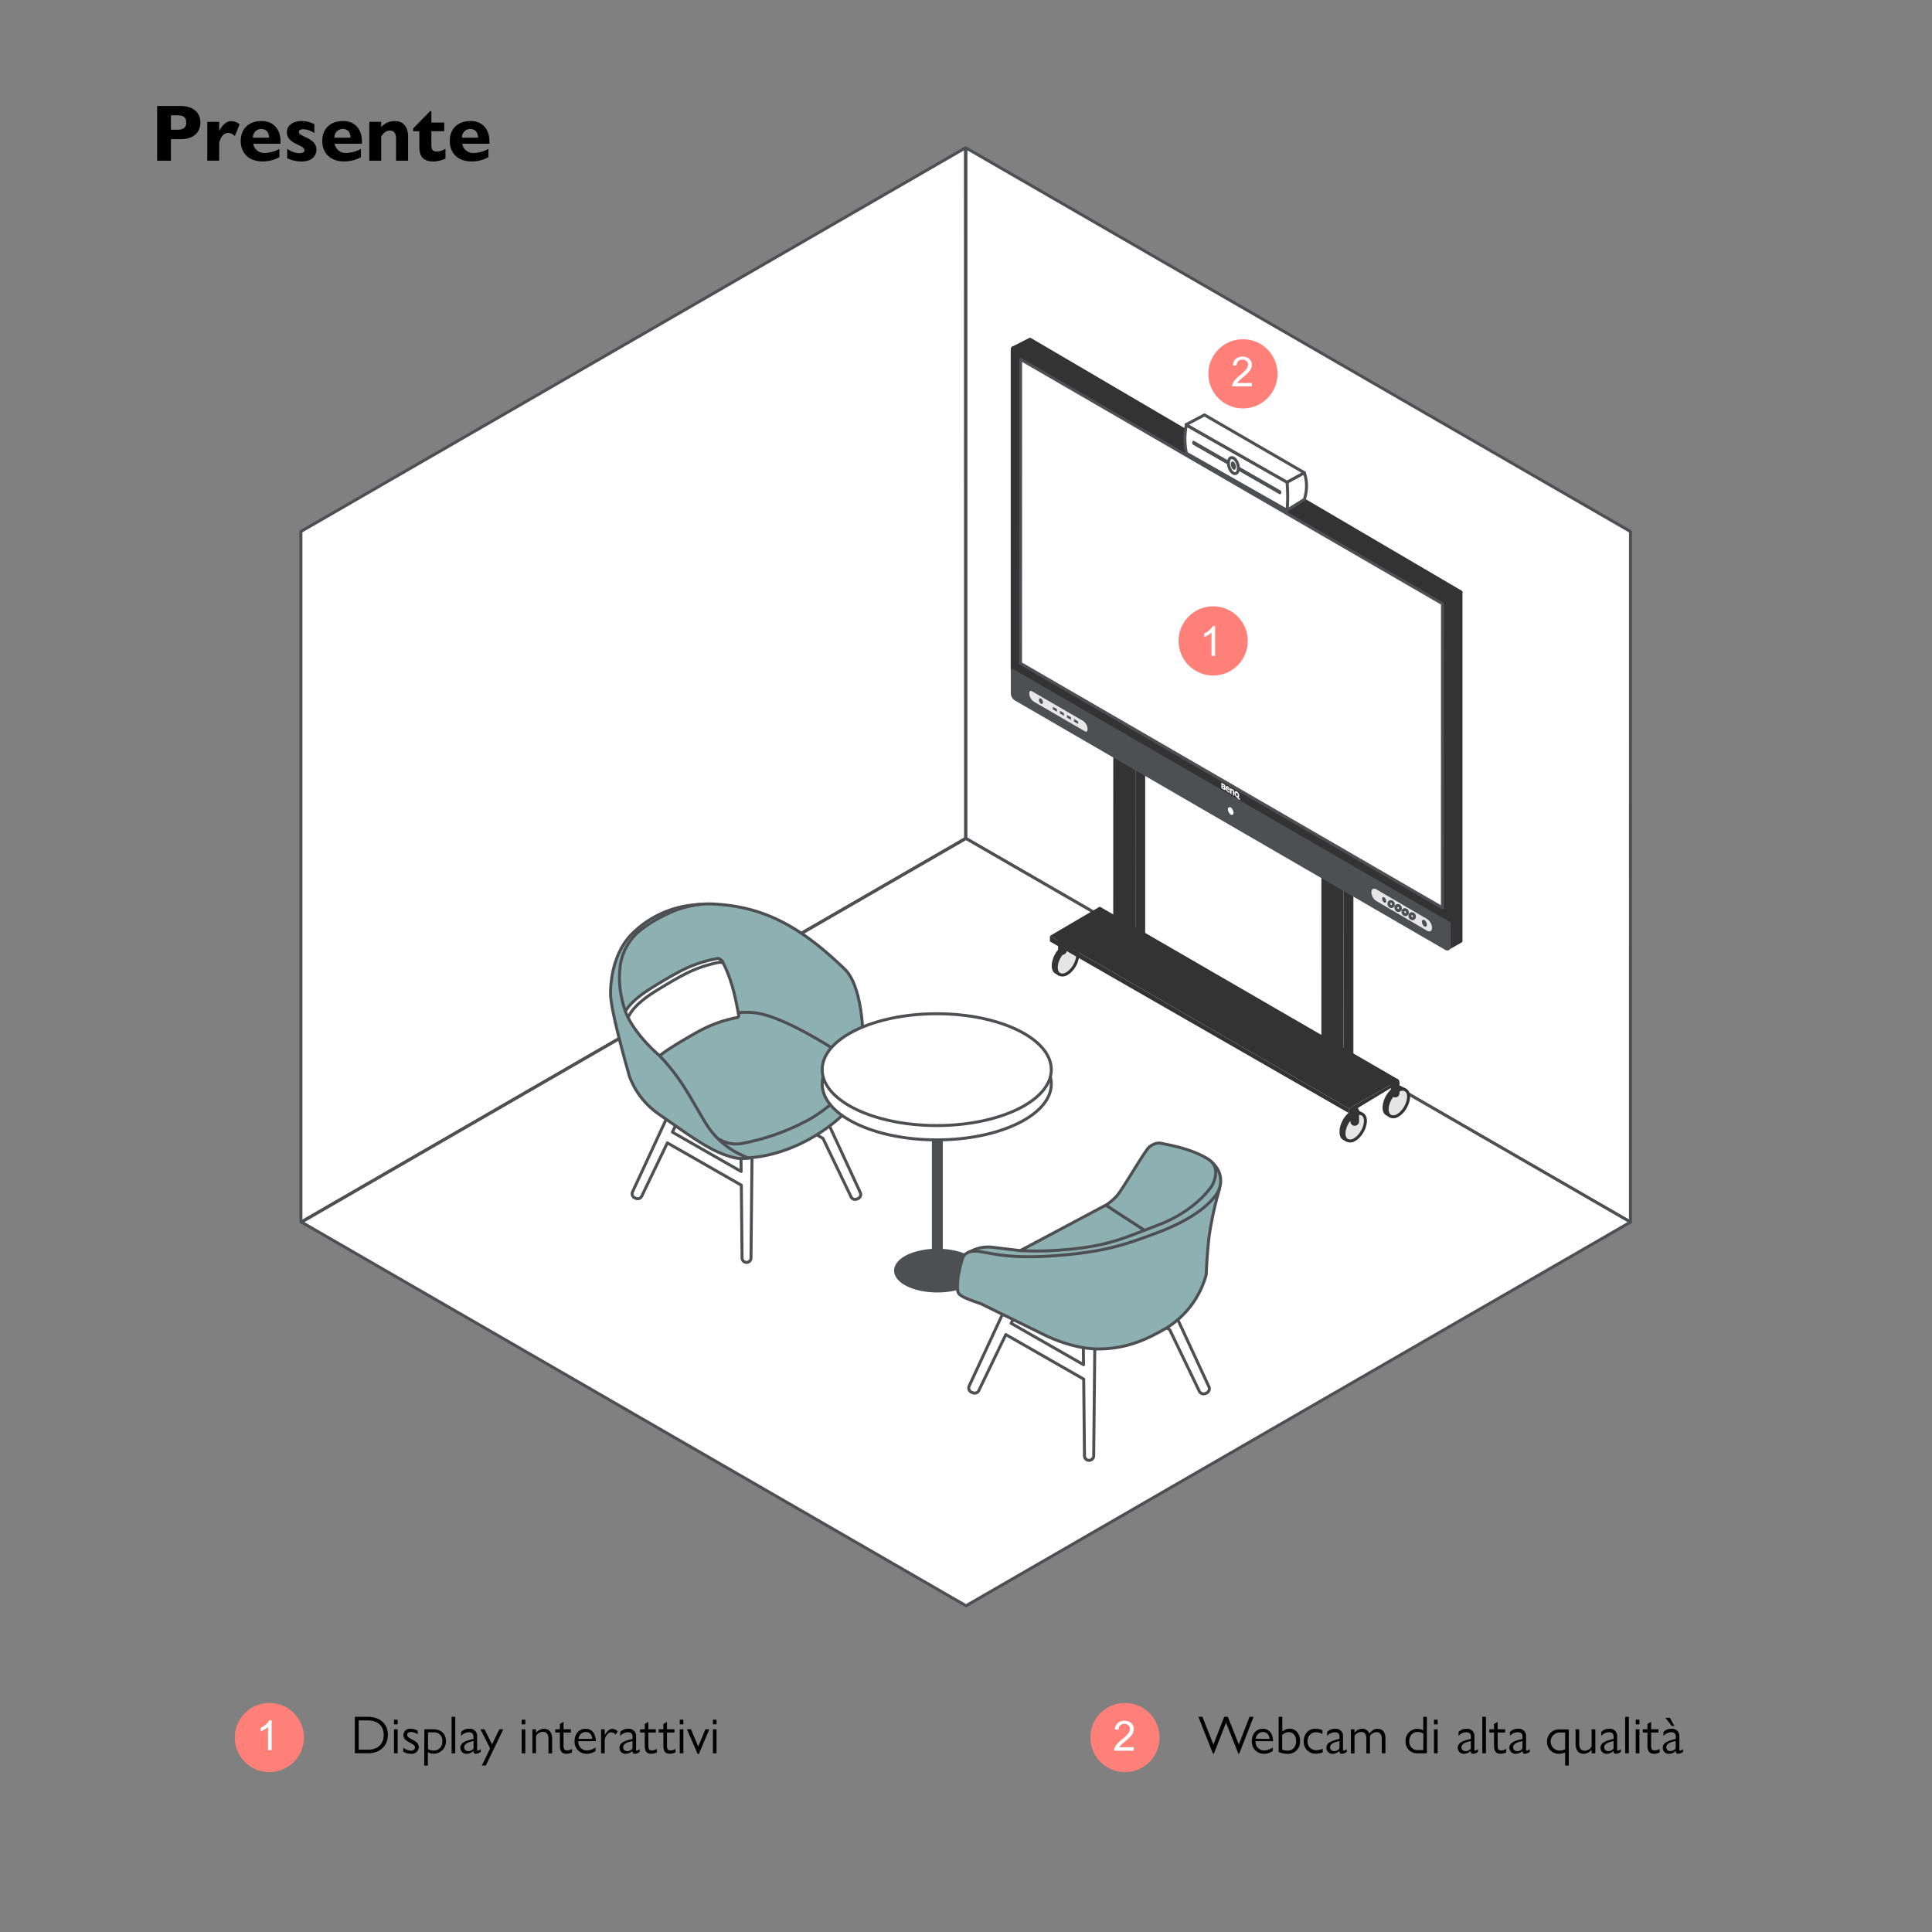 <svg id="Layer_1" data-name="Layer 1" xmlns="http://www.w3.org/2000/svg" viewBox="0 0 650 650"><rect x="0" y="0" width="650" height="650" fill="#808080" stroke="none"/><defs><style>.cls-1,.cls-11,.cls-7{fill:#fff;}.cls-1,.cls-11,.cls-12,.cls-6,.cls-8{stroke:#4d4f52;}.cls-1,.cls-11,.cls-12,.cls-3,.cls-4,.cls-6,.cls-8{stroke-linecap:round;stroke-linejoin:round;}.cls-2,.cls-4,.cls-5{fill:#333;}.cls-3{fill:#e5e5e5;}.cls-3,.cls-4,.cls-5{stroke:#333;}.cls-5{stroke-miterlimit:10;}.cls-6,.cls-9{fill:#4d4f52;}.cls-10,.cls-8{fill:#e6e6e6;}.cls-12{fill:#8db1b2;}.cls-13{fill:#ea5e4b;}.cls-14{fill:#ff8078;}</style></defs><polygon class="cls-1" points="324.84 282.07 101.24 411.17 101.24 178.81 324.8 49.76 324.84 282.07"/><polygon class="cls-1" points="324.99 282.1 548.55 411.16 548.56 178.83 324.99 49.76 324.99 282.1"/><polygon class="cls-1" points="324.99 282.1 101.44 411.17 325 540.24 548.55 411.16 324.99 282.1"/><path class="cls-2" d="M356.25,328.19c-1.63-1.61-.45-5.2.95-7.15,1.1-1.51,3.14-3.15,4.7-2.29l-1.79-1.05c.12,0-2.1-1-4.55,2.36-2,2.76-2.32,6.32-.66,7.38C357.24,328.85,356.56,328.49,356.25,328.19Z"/><path class="cls-3" d="M361.51,319c-1.63-.93-3.89,1-4.95,2.73-1.49,2.41-1.61,5.22-.12,6.08a2.57,2.57,0,0,0,2.46-.22,5.91,5.91,0,0,0,1.48-1.19C362.43,324.26,363.52,320.18,361.51,319Z"/><path class="cls-2" d="M453.19,384.16c-1.63-1.61-.59-5.35.82-7.3,1.1-1.51,3.14-3.15,4.7-2.29l-1.79-1.05c.12,0-2.1-1-4.55,2.36-2,2.76-2.28,6.46-.63,7.53A10.81,10.81,0,0,0,453.19,384.16Z"/><path class="cls-3" d="M458.31,374.84c-1.63-.93-3.89,1-4.95,2.73-1.49,2.41-1.61,5.22-.12,6.08a2.57,2.57,0,0,0,2.46-.22,5.91,5.91,0,0,0,1.48-1.19C459.24,380.07,460.32,376,458.31,374.84Z"/><path class="cls-2" d="M467.61,376c-.9-1.8-.49-5.31.91-7.25,1.1-1.51,3.14-3.15,4.7-2.29l-1.79-1.05c.12,0-2.1-1-4.55,2.36-2,2.76-2.32,6.32-.66,7.38Z"/><path class="cls-3" d="M472.83,366.7c-1.63-.93-3.89,1-4.95,2.73-1.49,2.41-1.61,5.22-.12,6.08a2.57,2.57,0,0,0,2.46-.22,5.91,5.91,0,0,0,1.48-1.19C473.76,371.92,474.84,367.84,472.83,366.7Z"/><path class="cls-2" d="M357.43,321.23h0a1.47,1.47,0,0,1-1.46-1.46v-3.45a1.47,1.47,0,0,1,1.46-1.46h0a1.47,1.47,0,0,1,1.46,1.46v3.45A1.47,1.47,0,0,1,357.43,321.23Z"/><polygon class="cls-4" points="487.55 318.89 491.53 316.63 491.53 199.28 486.77 202.03 487.55 318.89"/><polygon class="cls-4" points="340.77 117.06 346.55 114.13 491.53 199.17 486.77 201.92 340.77 117.06"/><polygon class="cls-2" points="382 258.24 382 321.79 385.28 319.84 385.28 260.14 382 258.24"/><polygon class="cls-2" points="444.56 344.86 444.55 358.05 452.03 362.39 452.05 296.33 444.57 292 444.56 341.52 444.56 344.86"/><polygon class="cls-2" points="382.02 305.29 382.03 255.77 374.55 251.44 374.53 317.49 382.01 321.82 382.02 308.63 382.02 305.29"/><polygon class="cls-2" points="452.05 299.2 452.05 362.39 455.33 360.45 455.33 301.09 452.05 299.2"/><path class="cls-5" d="M487.55,310.71l-147-85.15,0-107.94c0-.56.36-.81.8-.55l145.4,84.23a1.88,1.88,0,0,1,.8,1.48Z"/><polygon class="cls-1" points="485.28 305.41 343.35 223.19 343.38 120.9 485.3 203.11 485.28 305.41"/><path class="cls-6" d="M486.51,319.16l-144.93-84a2.4,2.4,0,0,1-1-1.91v-7.73l147,85.15v7.73C487.54,319.17,487.08,319.49,486.51,319.16Z"/><ellipse class="cls-7" cx="414.07" cy="272.88" rx="0.79" ry="1.39" transform="translate(-76.74 202) rotate(-25.17)"/><path class="cls-8" d="M364.71,246.45l-17.23-10a4,4,0,0,1-1.69-3.13h0c0-1.19.76-1.72,1.69-1.17l17.23,10a4,4,0,0,1,1.69,3.13h0C366.4,246.46,365.65,247,364.71,246.45Z"/><polygon class="cls-9" points="362.69 243.55 361.33 242.77 361.33 241.9 362.69 242.69 362.69 243.55"/><polygon class="cls-9" points="360.32 242.18 358.97 241.4 358.97 240.53 360.32 241.32 360.32 242.18"/><polygon class="cls-9" points="357.95 240.81 356.6 240.03 356.6 239.16 357.95 239.95 357.95 240.81"/><polygon class="cls-9" points="355.59 239.44 354.24 238.66 354.24 237.79 355.59 238.58 355.59 239.44"/><ellipse class="cls-9" cx="350.2" cy="235.89" rx="0.58" ry="1.01" transform="translate(-67.07 171.33) rotate(-25.17)"/><path class="cls-10" d="M480.12,313.13l-17.08-10a3.75,3.75,0,0,1-1.67-2.93h0c0-1.08.75-1.52,1.68-1l17.08,10a3.75,3.75,0,0,1,1.67,2.93h0C481.8,313.24,481,313.67,480.12,313.13Z"/><path class="cls-7" d="M468.15,305a.83.83,0,0,1-.34-.1,1,1,0,0,1-.52-.86c0-.46.27-.75.62-.75a.83.83,0,0,1,.34.1,1,1,0,0,1,.52.86A.65.65,0,0,1,468.15,305Z"/><path class="cls-9" d="M467.92,303.79l.09,0,.06,0a.5.5,0,0,1,.21.4v.08c0,.11,0,.18-.13.18l-.09,0-.06,0a.5.5,0,0,1-.21-.4V304c0-.11,0-.18.13-.18m0-1h0a1.15,1.15,0,0,0-1.13,1.18v.08a1.51,1.51,0,0,0,.71,1.26l.06,0a1.14,1.14,0,0,0,1.72-1v-.08a1.51,1.51,0,0,0-.71-1.26l-.06,0a1.27,1.27,0,0,0-.59-.16Z"/><path class="cls-7" d="M470.52,306.37a.83.83,0,0,1-.34-.1,1,1,0,0,1-.52-.86c0-.46.27-.75.62-.75a.83.83,0,0,1,.34.1,1,1,0,0,1,.52.86C471.14,306.08,470.88,306.37,470.52,306.37Z"/><path class="cls-9" d="M470.28,305.16l.09,0,.06,0a.5.5,0,0,1,.21.4v.08c0,.11-.05.18-.13.18l-.09,0-.06,0a.5.5,0,0,1-.21-.4v-.08c0-.11.06-.18.13-.18m0-1h0a1.15,1.15,0,0,0-1.13,1.18v.08a1.51,1.51,0,0,0,.71,1.26l.06,0a1.14,1.14,0,0,0,.59.16,1.15,1.15,0,0,0,1.13-1.17v-.08a1.51,1.51,0,0,0-.71-1.26l-.06,0a1.12,1.12,0,0,0-.59-.17Z"/><path class="cls-7" d="M472.88,307.74a.92.92,0,0,1-.86-.95c0-.46.27-.75.62-.75a.92.92,0,0,1,.86.95A.65.65,0,0,1,472.88,307.74Z"/><path class="cls-9" d="M472.65,306.53l.09,0,.06,0a.5.5,0,0,1,.21.4v.08c0,.11-.05.18-.13.18l-.09,0-.06,0a.5.5,0,0,1-.21-.4v-.08c0-.11.05-.18.13-.18m0-1h0a1.15,1.15,0,0,0-1.13,1.18v.08a1.51,1.51,0,0,0,.71,1.26l.06,0a1.14,1.14,0,0,0,1.72-1V307a1.51,1.51,0,0,0-.71-1.26l-.06,0a1.27,1.27,0,0,0-.59-.16Z"/><path class="cls-7" d="M475.25,309.11a.92.92,0,0,1-.86-.95c0-.46.27-.75.62-.75a.92.92,0,0,1,.86.95A.65.65,0,0,1,475.25,309.11Z"/><path class="cls-9" d="M475,307.9l.09,0,.06,0a.5.5,0,0,1,.21.4v.08c0,.11-.05.18-.13.18a.16.16,0,0,1-.09,0l-.06,0a.5.5,0,0,1-.21-.4v-.08c0-.11.06-.18.13-.18m0-1h0a1.15,1.15,0,0,0-1.13,1.18v.08a1.51,1.51,0,0,0,.71,1.26l.06,0a1.14,1.14,0,0,0,.59.16,1.15,1.15,0,0,0,1.13-1.17v-.08a1.51,1.51,0,0,0-.71-1.26l-.06,0a1.12,1.12,0,0,0-.59-.17Z"/><ellipse class="cls-9" cx="465.69" cy="302.79" rx="0.58" ry="1.01" transform="translate(-84.56 226.8) rotate(-25.17)"/><ellipse class="cls-9" cx="479.23" cy="310.63" rx="0.72" ry="1.25" transform="translate(-86.61 233.3) rotate(-25.17)"/><path class="cls-7" d="M413.08,264.55c-.41-.24-.71,0-.71.53v.06a1.62,1.62,0,0,0,.78,1.38.7.7,0,0,0,.6.11v-.41a.5.5,0,0,1-.5-.07.82.82,0,0,1-.44-.66l1,.56V266a1.61,1.61,0,0,0-.69-1.41m0,.45a.63.63,0,0,1,.25.43l-.5-.29c0-.15.12-.22.25-.14"/><path class="cls-7" d="M414.3,265.56a.34.34,0,0,1,.45,0,1.13,1.13,0,0,1,.5,1v1.17l-.43-.25v-1.08a.53.53,0,0,0-.21-.49c-.11-.06-.19,0-.3.13v1.15l-.43-.25v-1.83l.43.25v.24"/><path class="cls-7" d="M412.32,265.45a.34.34,0,0,1-.16.33.43.43,0,0,1-.36-.08l-.87-.51v-1.88l.84.49a.91.91,0,0,1,.23.17.87.87,0,0,1,.28.6c0,.18-.07.29-.19.3a1.11,1.11,0,0,1,.11.16.84.84,0,0,1,.12.42m-1-1.16.33.19c.07,0,.17.1.17,0a.31.31,0,0,0-.17-.25l-.33-.19Zm0,.72.36.21c.09,0,.18.06.18-.09a.32.32,0,0,0-.18-.29l-.36-.21V265"/><path class="cls-7" d="M416.48,268.36h0c.26,0,.43-.19.43-.62a1.69,1.69,0,0,0-.78-1.43c-.41-.24-.79-.13-.79.51a1.7,1.7,0,0,0,.79,1.43,1.63,1.63,0,0,0,1,.85l.07-.57c-.28.13-.65-.12-.71-.17m-.14-.53a.19.19,0,0,1-.23,0,.68.68,0,0,1-.26-.33,1,1,0,0,1-.07-.38.45.45,0,0,1,.11-.34c.06-.06.13-.06.22,0a.57.57,0,0,1,.18.17,1.13,1.13,0,0,1,.15.55.41.41,0,0,1-.1.33"/><path class="cls-1" d="M433,162.22l5.84-3.18h0a14.13,14.13,0,0,1,.2,8.27l-.2.71L433,171.68Z"/><path class="cls-1" d="M433,171.69l-33.84-19.22h0a23.29,23.29,0,0,1-.06-9.33l0-.14L433,162.22h0a53,53,0,0,1,.07,9Z"/><polygon class="cls-1" points="399 142.87 405.24 139.59 438.83 159.04 432.99 162.22 399 142.87"/><path class="cls-9" d="M430.54,166.27l-.07,0-29.08-16.67a.82.82,0,0,1-.27-.88c.09-.35.35-.52.59-.39L430.79,165a.82.82,0,0,1,.27.88C431,166.17,430.75,166.34,430.54,166.27Z"/><ellipse class="cls-11" cx="414.96" cy="156.64" rx="1.54" ry="2.78" transform="translate(-27.4 124.39) rotate(-16.51)"/><ellipse class="cls-9" cx="414.96" cy="156.64" rx="0.8" ry="1.44" transform="translate(-27.4 124.39) rotate(-16.51)"/><polygon class="cls-2" points="370.01 305.03 353.23 314.87 453.89 372.98 470.66 363.3 370.01 305.03"/><path class="cls-2" d="M469.4,369.22h0a1.47,1.47,0,0,1-1.46-1.46v-3.45a1.47,1.47,0,0,1,1.46-1.46h0a1.47,1.47,0,0,1,1.46,1.46v3.45A1.47,1.47,0,0,1,469.4,369.22Z"/><path class="cls-2" d="M455.78,378.76h0a1.47,1.47,0,0,1-1.46-1.46v-3.45a1.47,1.47,0,0,1,1.46-1.46h0a1.47,1.47,0,0,1,1.46,1.46v3.45A1.46,1.46,0,0,1,455.78,378.76Z"/><polygon class="cls-2" points="470.66 363.3 470.66 364.41 453.89 374.53 453.89 372.98 470.66 363.3"/><polygon class="cls-2" points="353.23 314.87 353.23 316.74 453.89 374.53 453.89 372.98 353.23 314.87"/><path class="cls-1" d="M289.5,401.36v0L272,363.54a.31.31,0,0,0-.18-.16.29.29,0,0,0-.24,0l-2.88,1.88a.28.28,0,0,0-.1.36l5.31,11L252.6,364.54a1.09,1.09,0,0,0-1.21,0,2.91,2.91,0,0,0-1.34,2.31,1.12,1.12,0,0,0,.48,1l0,0L276.88,383l9.49,19.75a1.44,1.44,0,0,0,1.28.77,1.91,1.91,0,0,0,.76-.17A1.55,1.55,0,0,0,289.5,401.36Z"/><path class="cls-1" d="M252.81,373.84h-3.38a.25.25,0,0,0-.2.09.3.3,0,0,0-.08.2l.2,20-23.13-13.23,7.45-15.5a.28.28,0,0,0-.1-.36l-2.88-1.88a.29.29,0,0,0-.24,0,.26.26,0,0,0-.18.16l-17.52,37.8v0a1.56,1.56,0,0,0,1.08,2,1.91,1.91,0,0,0,.76.17,1.44,1.44,0,0,0,1.28-.78l8.65-18,24.89,14.23.25,24.48a1.48,1.48,0,0,0,3,0l.5-49.06a.28.28,0,0,0-.08-.2A.35.35,0,0,0,252.81,373.84Z"/><path class="cls-12" d="M284.07,326.2c5.83,5.64,6.2,21.69,5.92,24.1a62.71,62.71,0,0,1-1.88,10.2s-21.48-15.36-33.83-17.33c-6.43-1-13.89.7-21.6,4.67s-11.08,7.36-11.08,7.36-7.67-6.33-11-13.87c0,0-7.89-18.8,5.09-28.69,9.38-7.15,18.33-8.62,24.33-8.31C256.68,305.18,269,311.61,284.07,326.2Z"/><path class="cls-12" d="M288.11,360.68a.15.15,0,0,1-.11,0c-.21-.15-21.58-15.36-33.75-17.3-6.21-1-13.64.62-21.49,4.65-7.59,3.9-11,7.29-11,7.33a.19.19,0,0,1-.26,0c-.08-.06-7.75-6.45-11.05-13.94a36.59,36.59,0,0,1-2.34-10.7c-.32-5.46.71-13.06,7.48-18.22,10.28-7.84,19.73-8.59,24.46-8.35,16.36.85,28.74,7,44.17,21.93,5.75,5.57,6.31,21.44,6,24.26a62.54,62.54,0,0,1-1.89,10.23.18.18,0,0,1-.12.12S288.13,360.68,288.11,360.68Z"/><path class="cls-12" d="M289.55,362.81a5,5,0,0,0-1.31-2.45l0,0c-.22-.15-21.66-15.41-33.91-17.37-6.29-1-13.8.62-21.72,4.69-7.65,3.93-11.09,7.36-11.13,7.4a.18.18,0,0,0-.06.14.16.16,0,0,0,.06.13l.46.47a69.76,69.76,0,0,1,8.72,11.37c1,1.63,1.93,3.21,2.71,4.54l.61,1,.17.29c1.24,2.13,2.41,4.15,3.51,5.84a27.73,27.73,0,0,0,13.2,10.69H251c1.33,0,13.45-.28,26.77-9.74,7.36-5.22,10.16-9.56,11.22-12.27C290.13,364.7,289.61,363,289.55,362.81Z"/><path class="cls-12" d="M287.55,358.87a3.37,3.37,0,0,0-1.62-2.39c-3.42-2.32-21-14-31.14-15.61-6-1-13.2.59-20.78,4.48-2.78,1.43-9.12,5.21-11.5,6.86-5,3.47-7.62,6.78-7.72,9.72l-.06.05a.34.34,0,0,0,0,.17s0,1.5,0,2a5.16,5.16,0,0,0,.64,2.36c3.1,5.72,22.32,14.86,28.13,17.53a10.31,10.31,0,0,0,4.19.84,11.3,11.3,0,0,0,2-.18,77,77,0,0,0,20.8-7.15,36.26,36.26,0,0,0,5.2-3.1,45,45,0,0,0,9.22-8.33,12.37,12.37,0,0,0,2.65-7.23Z"/><path class="cls-1" d="M243.08,323.58a.7.7,0,0,0-.73-.36,43.46,43.46,0,0,0-12.53,4.36c-2.78,1.43-9.12,5.21-11.5,6.86-3.78,2.62-6.2,5.14-7.21,7.48a1.11,1.11,0,0,0-.06.63c1.76,8.76,3.45,14.38,5.49,18.24a.34.34,0,0,0,.31.19h0a.36.36,0,0,0,.31-.21c1-2.26,3.36-4.7,7.05-7.26,2.37-1.64,8.69-5.41,11.46-6.84a42.79,42.79,0,0,1,12.3-4.31.67.67,0,0,0,.55-.78C247.51,335.9,246.17,329.33,243.08,323.58Z"/><path class="cls-1" d="M243,323.37a2.35,2.35,0,0,0-1.44-.9h-.06a43.05,43.05,0,0,0-12.92,4.43c-2.78,1.43-9.13,5.22-11.51,6.87-3.65,2.53-6,5-7.12,7.25a2.11,2.11,0,0,0-.17,1.19,68.56,68.56,0,0,0,5.54,18.15.76.76,0,0,0,.46.4l.84.28h.09a.25.25,0,0,0,.23-.14h0v0a.14.14,0,0,0,0-.11.27.27,0,0,0-.09-.22c-2-3.82-3.68-9.4-5.43-18.08a.68.68,0,0,1,0-.35c1-2.26,3.34-4.71,7-7.28,2.37-1.64,8.68-5.41,11.45-6.83a42.63,42.63,0,0,1,12.39-4.32.22.22,0,0,1,.19.06.28.28,0,0,0,.39,0A.26.26,0,0,0,243,323.37Z"/><path class="cls-12" d="M250.94,389.25l-.3-.16-.34-.13c-.34-.14-.67-.28-1-.44a26,26,0,0,1-3-1.64,28.85,28.85,0,0,1-3.71-2.8,27,27,0,0,1-3.78-4.15c-.31-.41-.6-.84-.88-1.27-1.1-1.69-2.26-3.7-3.5-5.83-1.09-1.89-2.23-3.84-3.49-5.88A68,68,0,0,0,221.72,355c-.08-.06-7.68-6.39-10.95-13.8A34.52,34.52,0,0,1,209,335a30.45,30.45,0,0,1-.41-9.29,18.45,18.45,0,0,1,7.2-13,43.79,43.79,0,0,1,7.52-4.65,4.22,4.22,0,0,1,.9-.42,31.26,31.26,0,0,1,9-3l1.27-.25,1.09-.14a9.91,9.91,0,0,0-1.56.14A33.88,33.88,0,0,0,213,313.82c-7.2,6.92-7.62,17.63-7.57,20.75.08,5.9,6.12,26.75,6.37,27.64a26.72,26.72,0,0,0,9.63,12.47l3.41,2.39c6,4.2,11.64,8.17,16.13,10.24a31.16,31.16,0,0,0,5.37,2,12.92,12.92,0,0,0,3.21.48c.83,0,1.67-.09,2.5-.14a2.29,2.29,0,0,1-.76-.22Z"/><path class="cls-6" d="M315.48,427.48h-.24a1.21,1.21,0,0,1-1.21-1.21V366.64a1.21,1.21,0,0,1,1.21-1.21h.24a1.21,1.21,0,0,1,1.21,1.21v59.63A1.21,1.21,0,0,1,315.48,427.48Z"/><ellipse class="cls-1" cx="315.16" cy="364.69" rx="38.54" ry="18.81"/><ellipse class="cls-1" cx="315.16" cy="359.87" rx="38.54" ry="18.81"/><ellipse class="cls-6" cx="315.36" cy="427.48" rx="14.06" ry="6.86"/><path class="cls-12" d="M324.27,422.57h0a12.59,12.59,0,0,1,9.71-2.93l9.34,1.13,62.91-30.31a4.37,4.37,0,0,1,2.49,1.59,7.93,7.93,0,0,1,1.33,8.33L395.9,435.2Z"/><path class="cls-1" d="M406.8,466.71v0L388.35,426.9a.3.3,0,0,0-.19-.16.32.32,0,0,0-.25,0l-3,2a.3.3,0,0,0-.11.38l5.59,11.63L368,428a1.13,1.13,0,0,0-1.27,0,3.08,3.08,0,0,0-1.41,2.43,1.18,1.18,0,0,0,.5,1.06l0,0,27.71,15.85,10,20.79a1.52,1.52,0,0,0,1.34.82,2,2,0,0,0,.8-.18A1.64,1.64,0,0,0,406.8,466.71Z"/><path class="cls-1" d="M368.18,437.74h-3.56a.27.27,0,0,0-.21.09.31.31,0,0,0-.09.22l.22,21.09-24.35-13.93L348,428.9a.29.29,0,0,0-.11-.38l-3-2a.31.31,0,0,0-.25,0,.3.3,0,0,0-.19.16L326,466.45s0,0,0,0a1.64,1.64,0,0,0,1.14,2.07,2,2,0,0,0,.8.18,1.51,1.51,0,0,0,1.35-.82L338.4,449l26.2,15,.26,25.77a1.55,1.55,0,0,0,3.1,0l.53-51.64a.31.31,0,0,0-.09-.22A.32.32,0,0,0,368.18,437.74Z"/><path class="cls-12" d="M322.24,434.41c.18,1.5,2.69,2.48,7.77,4.21h0l20.82,10.22s9.41,5,18.69,5c10.11,0,17.12-3.76,22.21-6.62a30.46,30.46,0,0,0,14.1-18.42h0s.17-6.24,1-13.1a116.86,116.86,0,0,1,3.46-15.72s-2.53,7.61-20,14.39c-12.44,4.72-18.95,6.78-34.71,8.05s-21.81-.8-26.47-1.4-5.32,2.53-5.32,2.53S321.68,429.77,322.24,434.41Z"/><path class="cls-7" d="M384.93,414h0l.06,0Z"/><path class="cls-13" d="M384.93,414.18a.21.21,0,0,1-.19-.13.2.2,0,0,1,.11-.26l.06,0a.2.2,0,0,1,.15.37l-.06,0A.1.1,0,0,1,384.93,414.18Z"/><path class="cls-12" d="M406.51,390c-5.73-3.6-13.26-4.77-15.74-5.33h0a4,4,0,0,0-2.22.15,6.43,6.43,0,0,0-1.94,1.12c-1.46,1.26-9,14.3-10.77,16.29a18.89,18.89,0,0,1-3.92,3.32l-.14.08a2.1,2.1,0,0,1,1.12.4c1,.75,12.06,7.83,12.17,7.9,1.84-.72,3.81-1.5,6-2.33,12.1-5.12,16.69-12.7,16.69-12.7S411.25,393,406.51,390Z"/><path class="cls-12" d="M372.89,406a2.07,2.07,0,0,0-1.12-.4l-.63.33-27.83,14.81a101.42,101.42,0,0,0,14.36-.25c12.84-1,18.66-3.16,27.1-6.47l.15-.06.1,0h0C385,413.86,373.93,406.77,372.89,406Z"/><path class="cls-7" d="M384.93,414l-.06,0,.06,0Z"/><circle class="cls-14" cx="408.16" cy="215.63" r="11.64"/><path class="cls-7" d="M408.83,220.67H407.6v-7.84a6.22,6.22,0,0,1-1.17.85,9.56,9.56,0,0,1-1.29.64v-1.19a7.19,7.19,0,0,0,1.8-1.18,4.65,4.65,0,0,0,1.09-1.34h.79v10.06Z"/><circle class="cls-14" cx="90.63" cy="584.57" r="11.64"/><path class="cls-7" d="M91.41,588.82H90.18V581a6.22,6.22,0,0,1-1.17.85,9.07,9.07,0,0,1-1.3.64v-1.19a7.19,7.19,0,0,0,1.8-1.18,4.49,4.49,0,0,0,1.09-1.34h.79v10.06Z"/><circle class="cls-14" cx="418.18" cy="125.77" r="11.64"/><path class="cls-7" d="M421.17,128.83V130h-6.62a2.2,2.2,0,0,1,.14-.85,4.49,4.49,0,0,1,.81-1.33,13,13,0,0,1,1.61-1.52,13.48,13.48,0,0,0,2.21-2.12,2.54,2.54,0,0,0,.57-1.48,1.62,1.62,0,0,0-.52-1.23A1.86,1.86,0,0,0,418,121a1.93,1.93,0,0,0-1.42.53,2,2,0,0,0-.54,1.48l-1.26-.13a3.13,3.13,0,0,1,1-2.16,3.31,3.31,0,0,1,2.28-.74,3.18,3.18,0,0,1,2.28.8,2.61,2.61,0,0,1,.84,2,2.91,2.91,0,0,1-.25,1.18,4.74,4.74,0,0,1-.82,1.22,18.25,18.25,0,0,1-1.9,1.76c-.74.62-1.21,1-1.42,1.26a3.91,3.91,0,0,0-.52.67Z"/><circle class="cls-14" cx="378.48" cy="584.57" r="11.64"/><path class="cls-7" d="M381.44,587.81V589h-6.62a2.2,2.2,0,0,1,.14-.85,4.49,4.49,0,0,1,.81-1.33,13,13,0,0,1,1.61-1.52,13.48,13.48,0,0,0,2.21-2.12,2.54,2.54,0,0,0,.57-1.48,1.62,1.62,0,0,0-.52-1.23,1.86,1.86,0,0,0-1.36-.5,1.93,1.93,0,0,0-1.42.53,2,2,0,0,0-.54,1.48l-1.26-.13a3.13,3.13,0,0,1,1-2.16,3.31,3.31,0,0,1,2.28-.74,3.18,3.18,0,0,1,2.28.8,2.61,2.61,0,0,1,.84,2,2.91,2.91,0,0,1-.25,1.18,4.74,4.74,0,0,1-.82,1.22,18.25,18.25,0,0,1-1.9,1.76c-.74.62-1.21,1-1.42,1.26a3.91,3.91,0,0,0-.52.67Z"/><path d="M60.64,35.65c4.22,0,6.78,2.05,6.78,5.61,0,3.05-2.08,5.56-6.56,5.56H57.51v7.24H52.87V35.65Zm-3.13,8h2.32c2.06,0,2.84-.92,2.84-2.41,0-1.72-.92-2.45-3-2.45H57.51Z"/><path d="M80.62,41.83,79,45.8a3.22,3.22,0,0,0-2.21-1.08c-1.4,0-2.46,1.08-3.05,3.32v6h-4V41h4v3.1c1-2,2.43-3.35,4.05-3.35A4.64,4.64,0,0,1,80.62,41.83Z"/><path d="M94.37,47.61v.75H85.19A3.72,3.72,0,0,0,89,51.47a10.78,10.78,0,0,0,5-1.38v2.78a11.26,11.26,0,0,1-5.8,1.43c-4.37,0-7.21-2.73-7.21-6.86s2.68-6.72,7.07-6.72C91.53,40.72,94.37,43,94.37,47.61Zm-3.84-1.3c0-1.81-1-2.91-2.61-2.91a2.76,2.76,0,0,0-2.81,2.91Z"/><path d="M101.42,40.72a9.41,9.41,0,0,1,4.34,1.06v3A7,7,0,0,0,102,43.48c-1,0-1.45.43-1.45.89s.18.83,2.37,1.83,3.54,2.22,3.54,4.13c0,2.22-1.68,4-5,4a11.64,11.64,0,0,1-4.84-1.08V50.06a7.62,7.62,0,0,0,4,1.49c1.19,0,1.81-.43,1.81-.95,0-.7-.43-1.05-2.56-2.08-2.43-1.13-3.35-2.4-3.35-4C96.45,42.5,98.28,40.72,101.42,40.72Z"/><path d="M121.77,47.61v.75h-9.18a3.73,3.73,0,0,0,3.84,3.11,10.78,10.78,0,0,0,5-1.38v2.78a11.27,11.27,0,0,1-5.81,1.43c-4.37,0-7.2-2.73-7.2-6.86s2.67-6.72,7.07-6.72C118.94,40.72,121.77,43,121.77,47.61Zm-3.83-1.3c0-1.81-1-2.91-2.62-2.91a2.77,2.77,0,0,0-2.81,2.91Z"/><path d="M137.3,46.07v8h-4.05v-7.4c0-2-.81-2.75-2.11-2.75-1,0-2,.59-2.89,2v8.15h-4V41h4v1.8a5.67,5.67,0,0,1,4.43-2.05C136,40.72,137.3,42.94,137.3,46.07Z"/><path d="M144.72,37.38h.41v3.86h4.32v2.91h-4.32v4.64c0,1.35.32,2.19,1.83,2.19a5.91,5.91,0,0,0,2.92-.92v3.27a9.91,9.91,0,0,1-4.1,1c-3.3,0-4.7-1.73-4.7-4.86V44.15H139v-.94Z"/><path d="M164.67,47.61v.75H155.5a3.71,3.71,0,0,0,3.83,3.11,10.78,10.78,0,0,0,5-1.38v2.78a11.26,11.26,0,0,1-5.8,1.43c-4.38,0-7.21-2.73-7.21-6.86s2.67-6.72,7.07-6.72C161.84,40.72,164.67,43,164.67,47.61Zm-3.83-1.3c0-1.81-1-2.91-2.62-2.91a2.76,2.76,0,0,0-2.8,2.91Z"/><path d="M119.38,577.6h4.51c4,0,6.61,2.5,6.61,6,0,3.81-2.7,6.26-6.61,6.26h-4.51Zm4.5,11.06c3.22,0,5.22-1.91,5.22-4.94s-1.95-4.91-5.42-4.91h-3v9.85Z"/><path d="M133.78,578.57v1.57h-1.23v-1.57Zm-1.23,3.23h1.23v8.08h-1.23Z"/><path d="M138.24,581.63a4.58,4.58,0,0,1,2.29.63v1.25a4.16,4.16,0,0,0-2.22-.8c-.9,0-1.31.4-1.31.94s.23.87,1.76,1.64c1.15.58,2.14,1.28,2.14,2.5a2.37,2.37,0,0,1-2.66,2.25,5.06,5.06,0,0,1-2.56-.7V588a4.64,4.64,0,0,0,2.47,1c1,0,1.47-.48,1.47-1.06s-.26-.9-2-1.8c-1.2-.63-1.9-1.28-1.9-2.38A2.21,2.21,0,0,1,138.24,581.63Z"/><path d="M142.77,581.8h3c2.55,0,4.26,1.47,4.26,4a4.11,4.11,0,0,1-6.08,3.71V594h-1.23Zm1.23,6.66a3.94,3.94,0,0,0,1.94.5,2.87,2.87,0,0,0,2.88-3.13,2.74,2.74,0,0,0-3.06-3H144Z"/><path d="M153.16,577.6v12.28h-1.22V577.6Z"/><path d="M160.52,584.17v4.47c0,.25.08.36.26.36a2.29,2.29,0,0,0,.95-.54v.92a2.8,2.8,0,0,1-1.6.66.73.73,0,0,1-.83-.77v-.22a3.34,3.34,0,0,1-2.36,1,2,2,0,0,1-2.05-2c0-1.58,1.37-2.32,4.41-3v-.63c0-1.14-.47-1.62-1.6-1.62a3.45,3.45,0,0,0-2.56,1.24V582.7a3.5,3.5,0,0,1,2.66-1.07A2.39,2.39,0,0,1,160.52,584.17Zm-3,5a2.46,2.46,0,0,0,1.8-.88v-2.52c-2,.38-3.17,1-3.17,2.12A1.29,1.29,0,0,0,157.5,589.14Z"/><path d="M163,581.8l2.54,5.07L168,581.8h1.33L163.44,594h-1.32l2.78-5.78-3.26-6.44Z"/><path d="M176.74,578.57v1.57h-1.22v-1.57Zm-1.22,3.23h1.22v8.08h-1.22Z"/><path d="M185.76,585v4.91h-1.24V585c0-1.69-.78-2.36-1.91-2.36a2.76,2.76,0,0,0-2.27,1.41v5.81h-1.22V581.8h1.22V583a3.5,3.5,0,0,1,2.65-1.37C184.81,581.63,185.76,582.91,185.76,585Z"/><path d="M186.8,581.8h1.57V580l1.22-.7v2.49h2.5v1.09h-2.5v4.33c0,1,.16,1.71,1.17,1.71a3.27,3.27,0,0,0,1.69-.53v1.16a3.93,3.93,0,0,1-1.85.48c-1.57,0-2.23-.79-2.23-2.82v-4.33H186.8Z"/><path d="M200.38,589.09a5.12,5.12,0,0,1-3.07.95,4,4,0,0,1-4-4.23c0-2.39,1.44-4.18,3.69-4.18,2.06,0,3.41,1.52,3.46,4.16h-5.89v.13a2.85,2.85,0,0,0,2.87,3,4.82,4.82,0,0,0,2.9-1Zm-1.1-4.07c-.15-1.44-.9-2.31-2.25-2.31a2.44,2.44,0,0,0-2.38,2.31Z"/><path d="M207.81,582.52l-.67,1.06a2.48,2.48,0,0,0-1.51-.78c-.79,0-1.85.89-2.18,2.44v4.64h-1.22V581.8h1.22v1.94c.92-1.48,1.75-2.11,2.56-2.11A2.7,2.7,0,0,1,207.81,582.52Z"/><path d="M214,584.17v4.47c0,.25.08.36.26.36a2.29,2.29,0,0,0,.95-.54v.92a2.8,2.8,0,0,1-1.6.66.73.73,0,0,1-.83-.77v-.22a3.34,3.34,0,0,1-2.36,1,2,2,0,0,1-2-2c0-1.58,1.37-2.32,4.41-3v-.63c0-1.14-.47-1.62-1.6-1.62a3.45,3.45,0,0,0-2.56,1.24V582.7a3.54,3.54,0,0,1,2.67-1.07A2.39,2.39,0,0,1,214,584.17Zm-3,5a2.46,2.46,0,0,0,1.8-.88v-2.52c-2,.38-3.17,1-3.17,2.12A1.29,1.29,0,0,0,210.94,589.14Z"/><path d="M215.35,581.8h1.57V580l1.22-.7v2.49h2.5v1.09h-2.5v4.33c0,1,.16,1.71,1.17,1.71a3.3,3.3,0,0,0,1.69-.53v1.16a3.93,3.93,0,0,1-1.85.48c-1.57,0-2.23-.79-2.23-2.82v-4.33h-1.57Z"/><path d="M221.61,581.8h1.57V580l1.22-.7v2.49h2.51v1.09H224.4v4.33c0,1,.17,1.71,1.17,1.71a3.34,3.34,0,0,0,1.7-.53v1.16a4,4,0,0,1-1.86.48c-1.57,0-2.23-.79-2.23-2.82v-4.33h-1.57Z"/><path d="M229.91,578.57v1.57h-1.22v-1.57Zm-1.22,3.23h1.22v8.08h-1.22Z"/><path d="M232.45,581.8l2.47,5.78,2.41-5.78h1.31l-3.51,8.28h-.43l-3.58-8.28Z"/><path d="M241.07,578.57v1.57h-1.22v-1.57Zm-1.22,3.23h1.22v8.08h-1.22Z"/><path d="M403.18,577.6h1.37l3.69,9.35h0l3.64-9.35h1.2l3.71,9.31h0l3.6-9.31h1.37L416.92,590h-.29l-4.14-10.46L408.39,590h-.29Z"/><path d="M428.22,589.09a5.07,5.07,0,0,1-3.06.95,4,4,0,0,1-4-4.23c0-2.39,1.44-4.18,3.69-4.18,2.06,0,3.41,1.52,3.46,4.16h-5.89v.13a2.84,2.84,0,0,0,2.86,3,4.77,4.77,0,0,0,2.9-1Zm-1.1-4.07c-.14-1.44-.9-2.31-2.25-2.31A2.44,2.44,0,0,0,422.5,585Z"/><path d="M433.19,590.06a8.08,8.08,0,0,1-3-.61V577.6h1.22v5a3.65,3.65,0,0,1,2.49-1c2.1,0,3.47,1.75,3.47,4.09A4,4,0,0,1,433.19,590.06Zm-1.82-1.42a5,5,0,0,0,1.86.34c1.65,0,2.84-1.24,2.84-3.22,0-1.8-1-3-2.52-3a3,3,0,0,0-2.18,1Z"/><path d="M444.91,582.12v1.32a4,4,0,0,0-2.18-.65,2.84,2.84,0,0,0-2.81,3,2.87,2.87,0,0,0,3,3.06,5.18,5.18,0,0,0,2.09-.5v1.22a6.1,6.1,0,0,1-2.27.43,3.92,3.92,0,0,1-4.11-4.12c0-2.63,1.68-4.29,4-4.29A5.43,5.43,0,0,1,444.91,582.12Z"/><path d="M451.84,584.17v4.47c0,.25.07.36.25.36a2.23,2.23,0,0,0,1-.54v.92a2.78,2.78,0,0,1-1.6.66.73.73,0,0,1-.83-.77v-.22a3.31,3.31,0,0,1-2.36,1,2,2,0,0,1-2.05-2c0-1.58,1.37-2.32,4.41-3v-.63c0-1.14-.46-1.62-1.6-1.62a3.47,3.47,0,0,0-2.56,1.24V582.7a3.54,3.54,0,0,1,2.67-1.07A2.4,2.4,0,0,1,451.84,584.17Zm-3,5a2.46,2.46,0,0,0,1.8-.88v-2.52c-2,.38-3.17,1-3.17,2.12A1.29,1.29,0,0,0,448.81,589.14Z"/><path d="M460.68,583.25c1-1.13,1.74-1.62,2.75-1.62,1.75,0,2.68,1.16,2.68,3.19v5.06h-1.22V585c0-1.48-.65-2.25-1.85-2.25a2.71,2.71,0,0,0-2.13,1.33v5.85H459.7v-5c0-1.51-.57-2.23-1.76-2.23a2.74,2.74,0,0,0-2.23,1.31v5.89H454.5V581.8h1.21V583a3.37,3.37,0,0,1,2.59-1.39A2.43,2.43,0,0,1,460.68,583.25Z"/><path d="M477,589.88a3.85,3.85,0,0,1-4.1-4,3.91,3.91,0,0,1,3.94-4.22,4.48,4.48,0,0,1,2,.49V577.6h1.22v12.28Zm1.88-6.61a3.42,3.42,0,0,0-2-.56c-1.6,0-2.75,1.19-2.75,3.16a2.77,2.77,0,0,0,3.08,2.93h1.64Z"/><path d="M483.68,578.57v1.57h-1.23v-1.57Zm-1.23,3.23h1.23v8.08h-1.23Z"/><path d="M496.05,584.17v4.47c0,.25.07.36.25.36a2.29,2.29,0,0,0,.95-.54v.92a2.78,2.78,0,0,1-1.6.66.73.73,0,0,1-.83-.77v-.22a3.34,3.34,0,0,1-2.36,1,2,2,0,0,1-2-2c0-1.58,1.37-2.32,4.41-3v-.63c0-1.14-.47-1.62-1.6-1.62a3.47,3.47,0,0,0-2.56,1.24V582.7a3.54,3.54,0,0,1,2.67-1.07A2.4,2.4,0,0,1,496.05,584.17Zm-3,5a2.46,2.46,0,0,0,1.8-.88v-2.52c-2,.38-3.17,1-3.17,2.12A1.29,1.29,0,0,0,493,589.14Z"/><path d="M499.93,577.6v12.28h-1.22V577.6Z"/><path d="M501.08,581.8h1.57V580l1.22-.7v2.49h2.51v1.09h-2.51v4.33c0,1,.17,1.71,1.17,1.71a3.34,3.34,0,0,0,1.7-.53v1.16a4,4,0,0,1-1.86.48c-1.56,0-2.23-.79-2.23-2.82v-4.33h-1.57Z"/><path d="M513.42,584.17v4.47c0,.25.07.36.25.36a2.29,2.29,0,0,0,1-.54v.92a2.8,2.8,0,0,1-1.6.66.73.73,0,0,1-.83-.77v-.22a3.34,3.34,0,0,1-2.36,1,2,2,0,0,1-2.05-2c0-1.58,1.37-2.32,4.41-3v-.63c0-1.14-.47-1.62-1.6-1.62A3.45,3.45,0,0,0,508,584V582.7a3.54,3.54,0,0,1,2.67-1.07A2.4,2.4,0,0,1,513.42,584.17Zm-3,5a2.46,2.46,0,0,0,1.8-.88v-2.52c-2,.38-3.17,1-3.17,2.12A1.29,1.29,0,0,0,510.39,589.14Z"/><path d="M526.57,589.59a5.09,5.09,0,0,1-2.14.45A3.88,3.88,0,0,1,520.5,586a4,4,0,0,1,4.16-4.16h3.14V594h-1.23Zm0-6.71h-1.73a3.05,3.05,0,0,0-.19,6.1,4,4,0,0,0,1.92-.48Z"/><path d="M531.31,581.8v4.84c0,1.62.68,2.38,1.9,2.38a2.73,2.73,0,0,0,2.27-1.41V581.8h1.25v8.08h-1.25v-1.21a3.55,3.55,0,0,1-2.63,1.37c-1.63,0-2.77-1-2.77-3.53V581.8Z"/><path d="M544.07,584.17v4.47c0,.25.07.36.25.36a2.3,2.3,0,0,0,1-.54v.92a2.8,2.8,0,0,1-1.61.66.73.73,0,0,1-.83-.77v-.22a3.31,3.31,0,0,1-2.35,1,2,2,0,0,1-2.06-2c0-1.58,1.37-2.32,4.41-3v-.63c0-1.14-.46-1.62-1.6-1.62a3.43,3.43,0,0,0-2.55,1.24V582.7a3.5,3.5,0,0,1,2.66-1.07A2.4,2.4,0,0,1,544.07,584.17Zm-3,5a2.46,2.46,0,0,0,1.8-.88v-2.52c-2,.38-3.16,1-3.16,2.12A1.28,1.28,0,0,0,541,589.14Z"/><path d="M548,577.6v12.28h-1.23V577.6Z"/><path d="M551.56,578.57v1.57h-1.23v-1.57Zm-1.23,3.23h1.23v8.08h-1.23Z"/><path d="M552.71,581.8h1.56V580l1.23-.7v2.49H558v1.09h-2.5v4.33c0,1,.16,1.71,1.17,1.71a3.3,3.3,0,0,0,1.69-.53v1.16a4,4,0,0,1-1.85.48c-1.57,0-2.24-.79-2.24-2.82v-4.33h-1.56Z"/><path d="M565,584.17v4.47c0,.25.07.36.25.36a2.23,2.23,0,0,0,1-.54v.92a2.78,2.78,0,0,1-1.6.66.73.73,0,0,1-.83-.77v-.22a3.31,3.31,0,0,1-2.35,1,2,2,0,0,1-2.06-2c0-1.58,1.37-2.32,4.41-3v-.63c0-1.14-.46-1.62-1.6-1.62a3.47,3.47,0,0,0-2.56,1.24V582.7a3.54,3.54,0,0,1,2.67-1.07A2.4,2.4,0,0,1,565,584.17Zm-3.19-6.23,1.51,2.74h-.88l-2.14-2.74Zm.16,11.2a2.46,2.46,0,0,0,1.8-.88v-2.52c-2,.38-3.17,1-3.17,2.12A1.29,1.29,0,0,0,562,589.14Z"/></svg>
